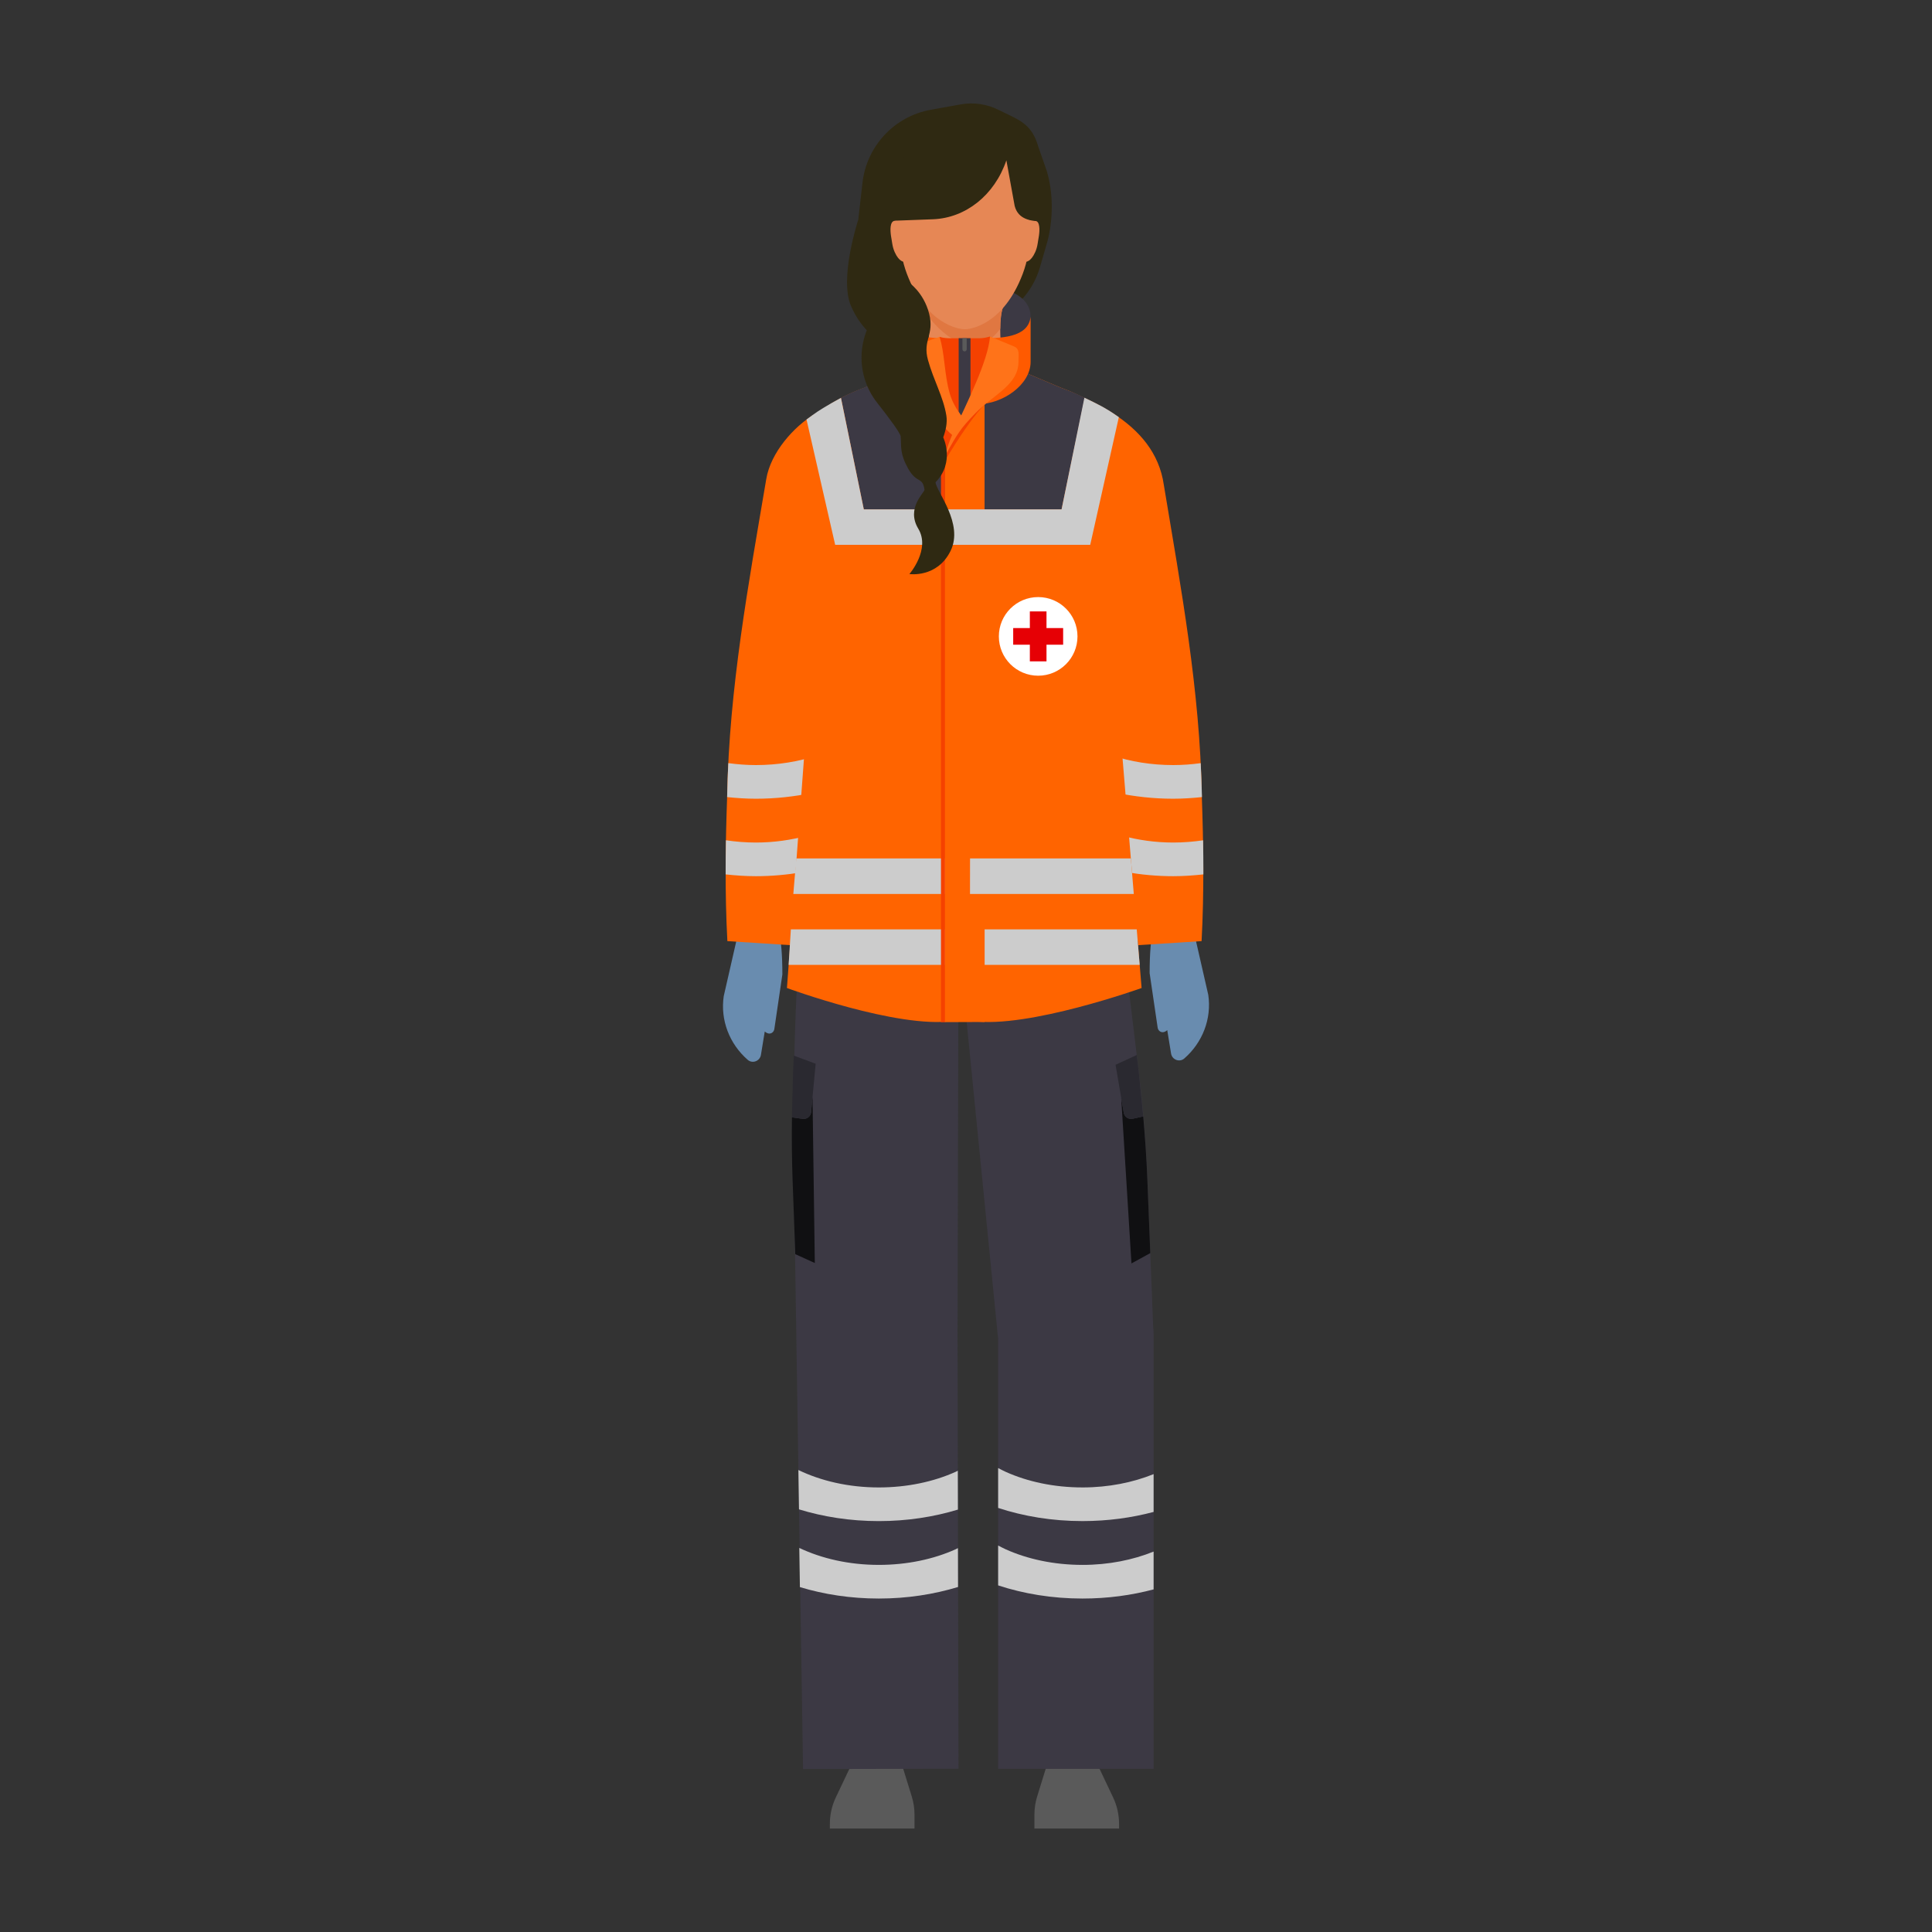 <?xml version="1.0" encoding="UTF-8"?>
<svg xmlns="http://www.w3.org/2000/svg" id="Ebene_1" viewBox="0 0 200 200">
  <rect x="0" y="0" width="200" height="200" fill="#333333" stroke="none"/>
  <defs>
    <style>.cls-1{fill:#ff7319;}.cls-2{fill:#e68755;}.cls-3{fill:#ff6400;}.cls-4{fill:#ff5a00;}.cls-5{fill:#ccc;}.cls-6{fill:#f54100;}.cls-7{fill:#e07741;}.cls-8{fill:#3c3944;}.cls-9{fill:#698caf;}.cls-10{fill:#fff;}.cls-11{fill:#101012;}.cls-12{fill:#5a5a5a;}.cls-13{fill:#2a2930;}.cls-14{fill:#e60005;}.cls-15{fill:#2f2912;}</style>
  </defs>
  <path class="cls-15" d="M107.483,15.175c-.696-2.435-2.064-2.777-4.1-3.794-1.218-.609-2.593-.816-3.933-.575l-3.088.556c-3.767.678-6.643,3.747-7.077,7.55l-.437,3.83s-1.995,6.032-.757,8.922c1.239,2.89,3.028,3.303,3.44,4.954.413,1.651-.412,4.129.138,5.779.13.388.305.73.499,1.041,1.498-.695,3.028-1.331,4.576-1.931.017-1.372.522-3.28.155-4.752-.24-.96,3.043-2.508,5.832-3.634,2.398-.969,4.212-2.989,4.93-5.474l.728-2.52s1.103-3.482.002-7.335l-.909-2.617Z"></path>
  <path class="cls-8" d="M98.391,35.161h2.924c2.253,0,5.086.642,5.325,2.743l.048-3.842v-1.272c0-2.319-2.958-3.239-5.373-3.239h-2.924c-2.415,0-5.373.92-5.373,3.239v1.272l.048,3.842c.24-2.102,3.073-2.743,5.325-2.743Z"></path>
  <path class="cls-9" d="M119.009,100.736c0-4.186.565-5.383.922-6.329l3.082-.469,2.067,9.048c.365,2.479-.596,4.945-2.485,6.589-.489.425-1.26.131-1.365-.508l-.397-2.429c-.115.104-.248.188-.41.211-.277.041-.538-.167-.582-.464l-.832-5.648Z"></path>
  <path class="cls-9" d="M80.159,106.525c-.044.297-.304.505-.582.464-.162-.024-.295-.107-.41-.211l-.397,2.429c-.106.639-.876.934-1.365.508-1.89-1.644-2.85-4.11-2.485-6.589l2.067-9.048,3.082.469c.357.947.922,2.144.922,6.329l-.832,5.648Z"></path>
  <path class="cls-12" d="M115.845,188.802v.491h-8.762v-1.443c0-.638.096-1.273.285-1.883l1.279-4.133h4.572s2.011,4.238,2.011,4.238c.405.853.615,1.786.615,2.73Z"></path>
  <path class="cls-12" d="M85.907,188.802v.491s8.762,0,8.762,0v-1.443c0-.638-.096-1.273-.285-1.883l-1.279-4.133h-4.572s-2.011,4.238-2.011,4.238c-.405.853-.615,1.786-.615,2.73Z"></path>
  <path class="cls-2" d="M96.086,35.738c.124-1.009.217-3.72-.466-4.411-1.295-1.311,9.772-1.316,8.478-.005-.682.691-.59,3.407-.466,4.416.23,1.871.237.943.569,3.008,0,0,.045.413.045.626,0,2.419-1.961,4.38-4.38,4.38-2.419,0-4.38-1.961-4.38-4.38,0-.212.369-1.762.599-3.634Z"></path>
  <path class="cls-8" d="M119.381,137.447l-.61-15.431c-.145-3.671-.438-7.335-.878-10.983l-2.017-16.728c-.617-12.296-5.65-13.031-7.123-13.926-3.968-2.411-15.647-2.374-19.524.06-1.491.935-6.111,14.007-6.111,14.007-1.047,8.255-1.144,25.073-.846,33.389l.859,55.299,16.093-.035-.101-44.839.082-33.215h.789l3.336,33.594v44.477h16.093v-44.876c0-.265-.013-.531-.039-.795Z"></path>
  <path class="cls-7" d="M95.886,31.719s.065.127.16.544c.03.13.084.526.084.526,0,0,4.087,5.684,7.417,1.248.004-.805.079-1.654.284-2.223-.19.099-4.945,2.515-7.945-.095Z"></path>
  <path class="cls-11" d="M118.347,115.572l-1.094.24c-.428.094-.848-.189-.922-.621l-.265-1.552,1.063,17.15,1.947-1.067-.305-7.706c-.085-2.152-.237-4.299-.423-6.444Z"></path>
  <path class="cls-13" d="M118.057,112.679c-.059-.548-.099-1.098-.165-1.646l-.219-1.817-2.191,1.01.583,3.413.265,1.552c.074.432.494.715.922.621l1.094-.24c-.084-.966-.186-1.93-.29-2.893Z"></path>
  <path class="cls-11" d="M81.984,115.666l1.109.157c.434.061.831-.253.872-.689l.147-1.568.237,17.181-2.022-.917-.279-7.707c-.078-2.152-.089-4.305-.065-6.458Z"></path>
  <path class="cls-13" d="M82.055,112.758c.018-.551.016-1.102.04-1.653l.081-1.829,2.261.841-.324,3.448-.147,1.568c-.041.436-.438.75-.872.689l-1.109-.157c.011-.969.039-1.938.07-2.907Z"></path>
  <path class="cls-5" d="M112.057,153.978c-2.954,0-5.687-.597-7.944-1.612-.272-.122-.527-.26-.785-.394v4.128c2.626.864,5.584,1.362,8.729,1.362,2.609,0,5.092-.341,7.364-.948v-3.914c-2.141.866-4.655,1.379-7.364,1.379Z"></path>
  <path class="cls-5" d="M99.157,154.249l-.005-2c-.08.038-.153.081-.234.118-2.257,1.015-4.991,1.612-7.944,1.612-3.127,0-5.996-.678-8.325-1.803l.063,4.073c2.509.771,5.302,1.215,8.262,1.215,2.931,0,5.698-.435,8.188-1.191l-.005-2.022Z"></path>
  <path class="cls-5" d="M99.171,162.276l-.005-2.016c-.085.04-.162.086-.248.125-2.257,1.015-4.991,1.612-7.944,1.612-3.084,0-5.919-.658-8.231-1.756l.063,4.055c2.485.753,5.245,1.185,8.168,1.185,2.936,0,5.708-.437,8.201-1.196l-.005-2.009Z"></path>
  <path class="cls-5" d="M112.057,161.997c-2.954,0-5.687-.597-7.944-1.612-.272-.122-.527-.26-.785-.394v4.128c2.626.864,5.584,1.362,8.729,1.362,2.609,0,5.092-.341,7.364-.948v-3.914c-2.141.866-4.655,1.379-7.364,1.379Z"></path>
  <path class="cls-2" d="M107.459,23.046c-.283-.472-1.627-.241-1.789-.038-.091-.243-.113,1.107-.155,1.403-.015.103-.049.317-.08.506-.049.301-.062.607-.032.899.117,1.132.602,1.268.696,1.284.001 0.0.001 0.0.002 0.0.001 0.0.001 0.0.002 0.0.094.014.597.037,1.062-1.002.12-.268.203-.563.25-.864.03-.189.064-.403.082-.505.053-.294.224-1.241-.04-1.683Z"></path>
  <path class="cls-2" d="M92.324,23.046c.283-.472,1.627-.241,1.789-.038.091-.243.113,1.107.155,1.403.015.103.049.317.08.506.049.301.062.607.032.899-.117,1.132-.602,1.268-.696,1.284-.001 0-.001 0-.002 0-.001 0-.001 0-.002 0-.094.014-.597.037-1.062-1.002-.12-.268-.203-.563-.25-.864-.03-.189-.064-.403-.082-.505-.053-.294-.224-1.241.04-1.683Z"></path>
  <path class="cls-2" d="M106.597,19.449c0-3.572-2.995-6.439-6.719-6.439-3.724,0-6.719,2.866-6.719,6.439,0,.039-.005,3.815-.008,4.716-.005,1.438.231,2.871.74,4.209,1.973,5.183,5.319,5.71,5.986,5.71.668,0,4.014-.527,5.986-5.71.509-1.338.745-2.771.74-4.209-.003-.9-.008-4.677-.008-4.716Z"></path>
  <path class="cls-3" d="M106.986,39.201c5.137,1.722,12.544,4.322,13.493,11.001,1.781,10.707,3.74,21.259,3.928,32.11.18,5.029.251,10.051-.019,15.112l-6.538.418c-1.764-9.836-2.84-19.729-3.641-29.674-.415-5.489-.668-11.09-1.684-16.483l-.039-.211-.02-.105-.011-.02c-.24-.453-.519-.636-1.387-1.078-1.428-.634-3.595-1.003-5.769-.878l1.687-10.192h0Z"></path>
  <path class="cls-3" d="M94.386,49.393c-2.174-.125-4.34.244-5.769.878-.881.449-1.152.631-1.398,1.099-.595,3.078-.944,6.216-1.194,9.388-.547,7.426-1.083,14.847-2.017,22.236-.597,4.954-1.248,9.919-2.172,14.849l-6.538-.418c-.271-5.062-.2-10.083-.019-15.112.204-11.045,2.195-21.801,4.04-32.695.457-2.808,2.904-5.473,4.936-6.702,2.919-1.891,5.706-2.743,8.446-3.714l1.687,10.192h0Z"></path>
  <path class="cls-5" d="M75.394,78.998c-.054,1.102-.096,2.207-.117,3.314-.002.067-.004.134-.006.202.973.1,1.961.17,2.978.17,2.05,0,4.012-.224,5.863-.61.157-1.285.304-2.571.44-3.858-1.895.625-4.031.984-6.303.984-.978,0-1.936-.076-2.855-.202Z"></path>
  <path class="cls-5" d="M75.148,86.984c-.021,1.176-.032,2.356-.03,3.533,1.019.11,2.063.186,3.131.186,1.667,0,3.273-.154,4.814-.415.179-1.259.347-2.52.508-3.78-1.645.443-3.429.711-5.322.711-1.066,0-2.106-.087-3.101-.235Z"></path>
  <path class="cls-5" d="M124.296,79.001c.054,1.102.105,2.204.125,3.311.002.067.004.134.006.202-.973.1-1.961.17-2.978.17-2.05,0-4.012-.224-5.863-.61-.157-1.285-.304-2.571-.44-3.858,1.895.625,4.031.984,6.303.984.978,0,1.927-.073,2.846-.199Z"></path>
  <path class="cls-5" d="M124.544,86.987c.021,1.176.032,2.352.03,3.53-1.019.11-2.057.186-3.125.186-1.667,0-3.273-.154-4.814-.415-.179-1.259-.347-2.52-.508-3.78,1.645.443,3.429.711,5.322.711,1.066,0,2.099-.084,3.095-.232Z"></path>
  <path class="cls-3" d="M115.73,43.411s-3.168,7.989-.648,21.561l3.097,37.307s-11.778,4.223-17.469,3.419c-1.187-.168-1.135-2.219-1.121-3.417.107-9.286,0-58.306,0-58.306,0,0,5.159-2.676,4.588-5.012l-.635-1.482,6.342,2.678c1.476.534,2.881,1.249,4.182,2.128l1.664,1.124Z"></path>
  <path class="cls-3" d="M83.586,43.411s3.168,7.989.648,21.561l-2.77,37.307s11.452,4.223,17.142,3.419c1.187-.168,1.135-2.219,1.121-3.417-.107-9.286,0-58.306,0-58.306,0,0-5.159-2.676-4.588-5.012l.635-1.482-6.342,2.678c-1.476.534-2.881,1.249-4.182,2.128l-1.664,1.124Z"></path>
  <path class="cls-8" d="M89.421,52.728h10.289c.009-5.276.017-11.753.017-11.753,0,0-5.159.324-4.588-2.012l.635-1.482-6.338,2.649c-.818.296-1.611.653-2.379,1.057l2.365,11.541Z"></path>
  <path class="cls-5" d="M89.421,52.728h10.306v3.671h-13.271l-2.965-12.971s1-.764,1.714-1.186c.603-.356,1.231-.73,1.85-1.055l2.365,11.541Z"></path>
  <path class="cls-5" d="M99.861,88.866h-17.431l-.305,3.678h17.74c-.002-1.167-.003-2.399-.004-3.678Z"></path>
  <path class="cls-5" d="M81.639,99.885h18.372c-.006-1.054-.011-2.29-.015-3.678h-18.127l-.231,3.678Z"></path>
  <path class="cls-5" d="M117.98,99.885h-18.372c.006-1.054.011-2.29.015-3.678h18.052s.305,3.678.305,3.678Z"></path>
  <path class="cls-8" d="M109.895,52.728h-10.289c-.009-5.276-.017-11.753-.017-11.753,0,0,5.159.324,4.588-2.012l-.635-1.482,6.342,2.677c.818.296,1.64.624,2.408,1.028l-2.397,11.541Z"></path>
  <polygon class="cls-3" points="101.929 105.795 97.784 105.811 97.784 46.728 101.921 40.493 101.929 105.795"></polygon>
  <path class="cls-5" d="M109.895,52.728h-12.803s0,3.671,0,3.671h15.768s2.962-13.213,2.962-13.213c0,0-.852-.621-1.696-1.081-.615-.335-1.256-.643-1.869-.935l-2.362,11.559Z"></path>
  <rect class="cls-6" x="97.41" y="41.141" width=".409" height="64.67"></rect>
  <path class="cls-4" d="M101.315,35.026h-2.924c-2.253,0-5.134-.128-5.373-2.316l0,2.419v2.325c0,2.415,2.958,4.373,5.373,4.373h2.924c2.415,0,5.373-1.958,5.373-4.373v-2.325l-0-2.337c-.24,2.189-3.121,2.235-5.373,2.235Z"></path>
  <path class="cls-6" d="M102.487,34.835c-.386.113-.749.191-1.173.191h-2.924c-.424,0-.748-.044-1.134-.157l1.059,7.765,1.537.847,2.51-4.635.125-4.011Z"></path>
  <polygon class="cls-8" points="99.241 35.009 100.464 35.009 100.464 42.633 99.868 43.786 99.241 42.633 99.241 35.009"></polygon>
  <path class="cls-12" d="M99.853,36.377h-0c-.122,0-.221-.099-.221-.221v-1.147h.441v1.147c0,.122-.099.221-.221.221Z"></path>
  <path class="cls-6" d="M102.598,41.293s-1.365.659-4.918,6.635l-.024-4.612,1.459.282,3.482-2.306Z"></path>
  <path class="cls-1" d="M97.257,34.87l-3.176,1.129s1.701,6.774,4.471,9.012c.213.172.418-.072.682-.624.008-.016.447-1.047.529-1.082,0,0-.994-1.028-1.447-2.576-.575-1.967-.502-4.181-1.059-5.859Z"></path>
  <path class="cls-1" d="M102.487,34.835l2.496,1.033c.607.251.447.878.452,1.534.019,2.446-2.538,3.391-4.485,5.396-1.487,1.531-1.835,2.071-3.129,4.424,0,0,.232-1.116.918-2.588,1.313-2.821,3.543-7.256,3.748-9.799Z"></path>
  <circle class="cls-10" cx="107.471" cy="65.879" r="4.07"></circle>
  <polygon id="Bildmarke" class="cls-14" points="110.056 65.017 108.333 65.017 108.333 63.293 106.609 63.293 106.609 65.017 104.886 65.017 104.886 66.74 106.609 66.74 106.609 68.464 108.333 68.464 108.333 66.74 110.056 66.74 110.056 65.017"></polygon>
  <path class="cls-5" d="M117.065,88.866h-16.647c-.001,1.28-.002,2.511-.004,3.678h16.956l-.305-3.678Z"></path>
  <path class="cls-15" d="M100.421,12.254c8.602-.557,7.564,10.662,7.564,10.662h0c-1.278,0-2.58-.194-2.947-1.599l-.858-4.72v0c-1.228,3.616-4.214,5.968-7.593,6.102l-3.721.139h-1.372s.326-10.028,8.928-10.585Z"></path>
  <path class="cls-15" d="M96.847,49.922c2.043-2.082.795-4.644.795-4.644.265-.725.442-1.53.325-2.256-.311-1.945-1.323-3.652-1.902-5.75-.579-2.097.687-2.582.115-4.817-.572-2.235-2.162-3.266-2.162-3.266l-2.417,2.263c-2.878,2.694-3.234,7.148-.795,10.245,1.309,1.662,2.407,3.149,2.431,3.488.079,1.107-.094,1.787.788,3.348.883,1.562,1.476.767,1.678,2.155.04.272-1.937,1.896-.644,4.042,1.293,2.145-.918,4.695-.918,4.695,0,0,2.872.427,4.26-2.394,1.389-2.82-1.469-6.14-1.556-7.11"></path>
</svg>
